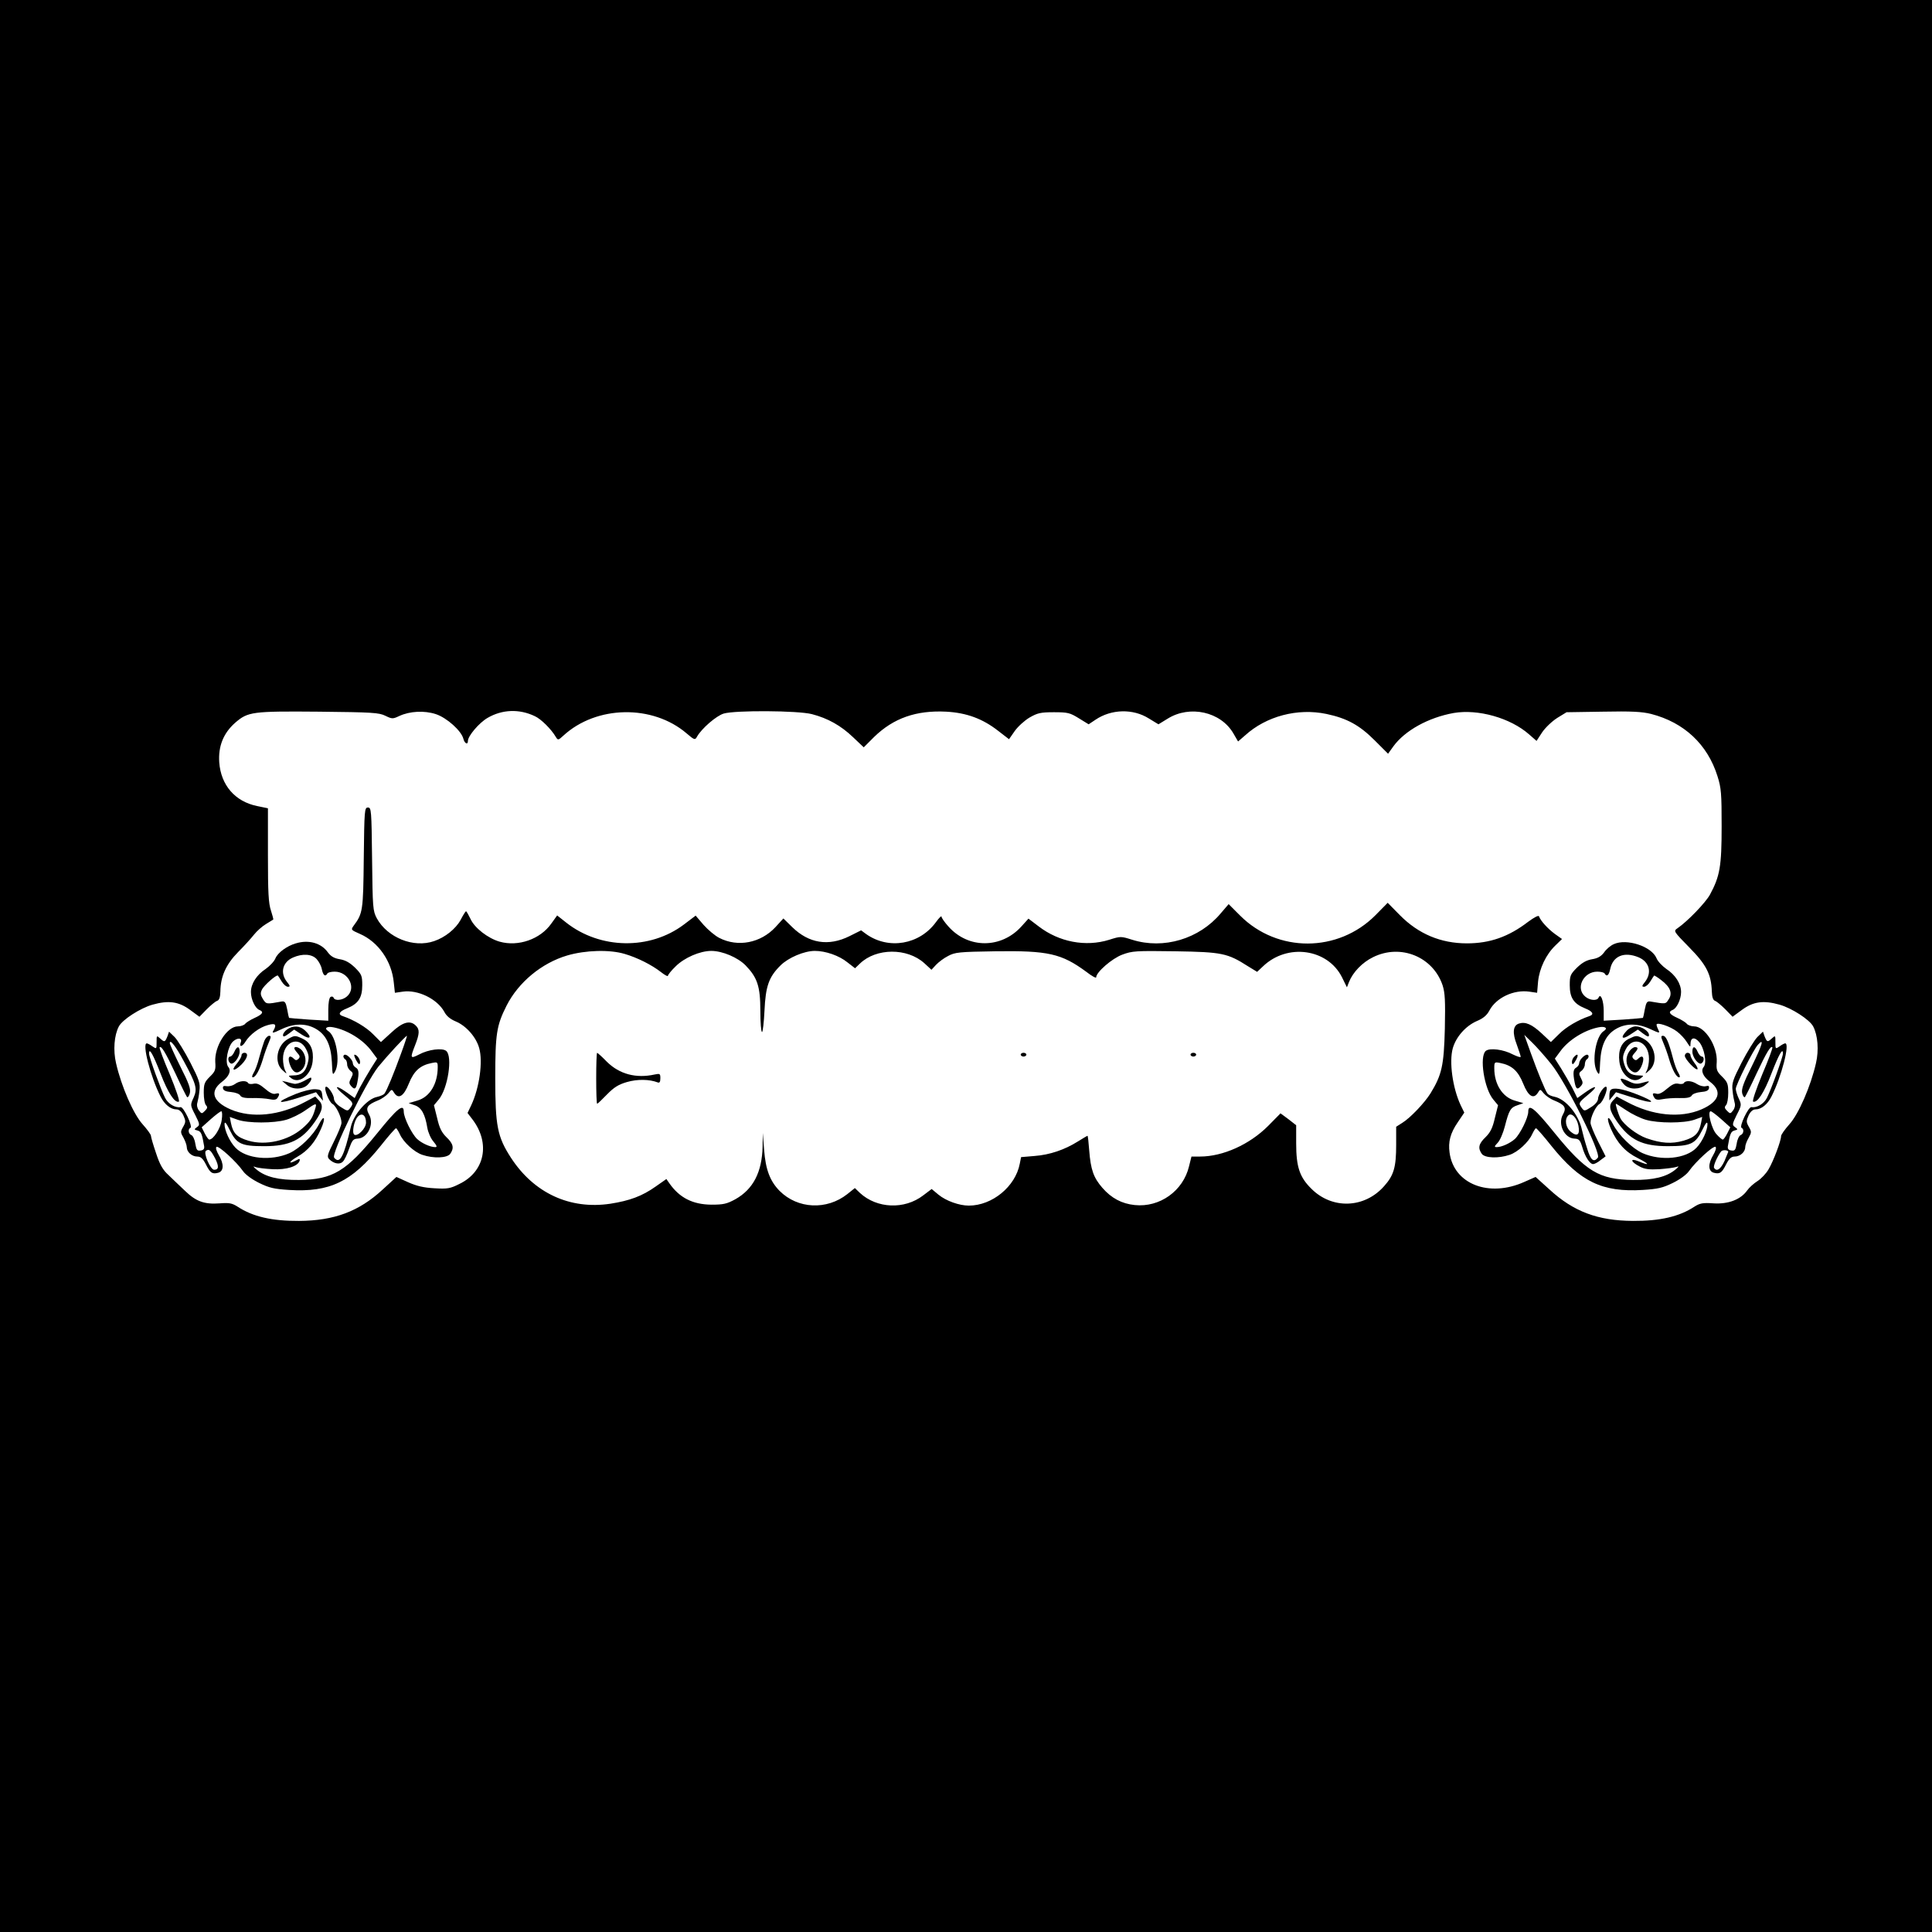<?xml version="1.0" standalone="no"?>
<!DOCTYPE svg PUBLIC "-//W3C//DTD SVG 20010904//EN"
 "http://www.w3.org/TR/2001/REC-SVG-20010904/DTD/svg10.dtd">
<svg version="1.0" xmlns="http://www.w3.org/2000/svg"
 width="1024pt" height="1024pt" viewBox="0 0 1024 1024"
 preserveAspectRatio="xMidYMid meet">
<g transform="translate(0,1024) scale(0.1,-0.1)"
fill="#000000" stroke="none">
<path d="M0 5120 l0 -5120 5120 0 5120 0 0 5120 0 5120 -5120 0 -5120 0 0
-5120z m2835 1324 c33 -15 87 -69 111 -110 11 -18 13 -18 40 7 175 161 473
166 653 12 42 -36 45 -36 55 -18 24 43 102 111 142 123 61 18 394 16 467 -3
85 -22 154 -61 218 -122 l57 -54 55 55 c103 100 223 142 382 134 108 -6 193
-37 276 -102 l57 -44 30 43 c17 24 52 56 79 72 42 24 58 28 129 28 74 0 85 -3
132 -32 l52 -32 36 24 c84 57 199 60 283 7 l51 -31 49 30 c117 73 281 37 348
-78 l25 -43 37 32 c112 102 278 146 431 114 109 -23 175 -59 256 -140 l71 -71
28 39 c61 84 186 153 320 177 129 22 300 -26 399 -113 l40 -35 30 46 c17 25
53 59 80 76 l49 30 193 3 c152 3 206 0 255 -12 175 -45 299 -161 352 -330 20
-63 22 -92 22 -266 0 -211 -9 -264 -62 -362 -24 -43 -117 -140 -172 -178 -22
-15 -21 -16 62 -101 91 -92 117 -143 120 -234 1 -31 7 -47 18 -50 8 -3 32 -23
54 -45 l38 -39 49 36 c61 45 115 52 200 28 64 -18 159 -79 178 -115 25 -47 31
-127 15 -195 -28 -123 -92 -270 -141 -324 -24 -27 -44 -55 -44 -63 0 -24 -40
-131 -66 -175 -13 -23 -40 -51 -59 -63 -19 -12 -44 -34 -55 -50 -34 -48 -100
-73 -178 -68 -57 4 -72 1 -102 -18 -79 -52 -181 -76 -325 -75 -186 1 -315 49
-443 167 l-73 66 -59 -26 c-188 -85 -375 -12 -397 155 -8 57 4 103 43 160 l35
52 -20 41 c-42 91 -61 228 -41 300 17 60 68 118 127 144 34 14 54 31 67 56 36
68 129 112 212 100 l41 -6 5 59 c7 70 42 144 92 192 l35 34 -38 27 c-38 28
-76 70 -84 93 -2 7 -24 -4 -58 -29 -103 -79 -202 -114 -324 -114 -139 0 -257
50 -355 149 l-65 66 -65 -66 c-198 -199 -519 -200 -717 -2 l-61 61 -42 -49
c-114 -136 -303 -192 -469 -140 -60 19 -62 19 -122 0 -125 -39 -266 -12 -374
71 l-54 41 -38 -42 c-106 -117 -280 -118 -385 -1 -21 23 -38 47 -38 54 0 6
-13 -7 -29 -29 -87 -120 -251 -148 -370 -64 l-27 20 -62 -31 c-111 -55 -215
-38 -303 48 l-47 46 -42 -46 c-78 -84 -199 -108 -298 -57 -22 11 -60 43 -83
69 l-42 49 -62 -47 c-180 -136 -444 -132 -624 10 l-48 38 -31 -43 c-58 -83
-175 -124 -274 -96 -62 18 -132 72 -154 120 -11 22 -21 41 -24 41 -3 0 -16
-21 -29 -46 -26 -47 -81 -92 -140 -112 -109 -38 -248 18 -304 121 -21 40 -22
55 -25 315 -3 259 -4 272 -22 272 -18 0 -19 -13 -22 -267 -3 -282 -5 -294 -54
-360 -15 -21 -14 -22 34 -43 96 -42 168 -143 179 -257 l6 -55 41 6 c80 12 183
-38 221 -107 11 -22 32 -39 61 -51 55 -23 108 -83 124 -142 20 -72 1 -209 -42
-301 l-20 -42 26 -34 c96 -126 66 -277 -69 -342 -49 -25 -64 -27 -133 -23 -56
3 -94 12 -139 32 l-62 28 -72 -66 c-126 -117 -258 -166 -444 -167 -144 -1
-246 23 -325 75 -30 19 -44 22 -96 18 -81 -6 -125 10 -183 66 -27 26 -67 63
-88 84 -30 27 -46 55 -66 116 -15 44 -27 85 -27 92 0 7 -20 34 -44 61 -49 54
-113 201 -141 324 -16 68 -10 148 15 195 19 36 114 97 178 115 85 24 139 17
200 -28 l49 -36 38 39 c22 22 46 42 55 45 12 4 17 18 18 50 1 80 30 144 94
209 32 32 70 74 84 92 15 19 43 44 63 56 20 12 37 23 39 24 2 1 -4 23 -12 48
-13 38 -16 95 -16 294 l0 248 -58 12 c-116 24 -191 110 -200 231 -6 86 22 155
84 210 68 59 90 62 444 59 284 -3 319 -5 353 -22 35 -17 39 -17 73 -1 56 26
133 30 194 10 58 -19 136 -89 146 -131 7 -26 24 -33 24 -11 0 26 59 96 104
122 77 45 168 49 251 9z m476 -1260 c68 -20 143 -58 192 -96 20 -16 37 -25 37
-20 0 5 18 28 41 50 46 46 129 82 189 82 59 0 141 -35 182 -77 62 -64 78 -111
78 -240 0 -62 4 -113 9 -113 4 0 10 51 13 114 6 129 23 178 85 239 41 41 125
77 182 77 57 0 129 -25 173 -61 l40 -31 26 25 c86 83 250 84 341 2 l38 -35 24
26 c13 14 42 36 64 47 37 20 58 22 250 25 281 4 351 -12 483 -109 28 -22 52
-35 52 -29 0 27 84 100 138 120 53 20 72 21 282 18 247 -4 276 -10 384 -79
l49 -30 31 29 c129 124 343 94 419 -58 l26 -53 11 28 c20 51 70 104 128 132
146 72 317 2 368 -149 13 -41 15 -81 12 -231 -5 -195 -16 -244 -76 -342 -31
-50 -107 -130 -149 -156 l-33 -21 0 -95 c0 -119 -12 -162 -64 -220 -104 -118
-276 -124 -386 -13 -62 61 -80 116 -80 240 l0 96 -41 32 -42 31 -66 -67 c-98
-98 -239 -162 -361 -162 l-45 0 -13 -52 c-31 -130 -155 -219 -288 -205 -68 7
-123 36 -171 91 -47 54 -62 96 -70 199 -3 42 -7 77 -9 77 -2 0 -25 -14 -51
-30 -70 -44 -149 -71 -230 -77 l-71 -6 -7 -35 c-23 -121 -146 -222 -270 -222
-51 0 -121 25 -161 58 l-36 30 -45 -34 c-99 -76 -245 -70 -335 13 l-27 26 -40
-32 c-109 -86 -263 -79 -359 17 -51 52 -74 113 -82 217 l-7 90 -1 -71 c-3
-137 -50 -227 -144 -280 -46 -25 -63 -29 -128 -29 -98 1 -168 36 -222 113
l-16 23 -57 -40 c-72 -51 -138 -75 -240 -91 -214 -32 -405 56 -527 244 -72
111 -83 169 -83 421 0 236 7 280 60 385 63 124 186 226 322 266 96 28 224 32
304 8z"/>
<path d="M1568 5240 c-48 -14 -95 -49 -108 -79 -6 -16 -30 -41 -51 -56 -49
-32 -79 -79 -79 -123 0 -39 23 -87 45 -95 25 -10 17 -23 -25 -42 -22 -10 -45
-24 -51 -32 -6 -7 -24 -13 -38 -13 -58 0 -125 -106 -120 -189 3 -41 0 -50 -29
-78 -28 -28 -32 -38 -32 -85 0 -30 5 -59 12 -66 9 -10 8 -16 -6 -30 -16 -16
-18 -16 -32 3 -9 12 -12 28 -8 40 3 11 9 40 11 64 5 39 -1 57 -48 149 -30 58
-67 118 -83 135 l-30 29 -8 -23 c-13 -33 -16 -34 -38 -14 -20 18 -20 18 -20
-19 0 -36 0 -37 -22 -22 -12 9 -26 16 -30 16 -26 0 20 -178 73 -282 21 -42 54
-68 84 -68 14 0 27 -11 37 -32 13 -29 13 -35 -1 -60 -15 -26 -15 -30 2 -59 9
-17 17 -39 17 -49 0 -26 27 -50 56 -50 17 0 29 -10 44 -39 24 -48 34 -55 66
-47 31 8 32 47 3 95 -11 19 -17 37 -12 42 10 10 106 -78 141 -128 13 -19 49
-45 86 -63 53 -26 79 -32 159 -37 215 -13 331 43 484 233 41 52 78 94 82 94 3
0 12 -14 20 -31 19 -43 77 -96 120 -110 59 -20 130 -17 147 5 22 31 17 54 -20
89 -25 25 -37 48 -49 101 l-17 68 25 30 c49 58 75 229 40 258 -21 17 -94 8
-144 -19 -47 -24 -48 -20 -21 49 24 61 25 84 4 104 -30 30 -69 20 -128 -35
l-57 -52 -42 42 c-36 37 -103 76 -159 95 -29 9 -21 25 22 42 59 24 80 56 80
122 0 50 -3 58 -38 93 -28 27 -51 40 -81 45 -30 5 -47 15 -63 36 -35 50 -102
69 -170 48z m110 -83 c12 -13 25 -37 28 -55 7 -32 18 -41 29 -22 3 6 21 10 39
10 74 0 117 -88 64 -132 -23 -20 -64 -24 -70 -6 -2 6 -10 8 -16 4 -7 -4 -12
-31 -12 -67 l0 -59 -102 6 c-57 4 -104 8 -106 9 -1 1 -6 22 -10 46 -7 36 -12
43 -28 41 -83 -15 -82 -15 -100 12 -13 21 -15 32 -6 50 10 23 79 83 85 75 2
-2 11 -16 20 -31 10 -16 24 -28 33 -28 13 0 12 5 -5 26 -38 48 -23 105 32 129
50 22 100 19 125 -8z m-227 -376 c-11 -19 -8 -19 41 4 67 32 130 32 182 2 54
-31 80 -84 85 -176 3 -69 4 -73 17 -50 29 52 6 188 -36 214 -24 15 -8 27 27
20 74 -14 160 -67 203 -127 l29 -39 -33 -52 c-18 -29 -45 -76 -60 -104 l-26
-53 -45 32 c-60 42 -67 30 -10 -16 49 -41 50 -43 31 -69 -13 -17 -15 -17 -49
5 -23 14 -36 31 -37 44 0 23 -35 73 -44 63 -10 -10 18 -80 36 -90 20 -11 48
-70 48 -100 0 -11 -18 -55 -40 -99 -35 -70 -38 -81 -25 -94 24 -24 56 -30 72
-13 9 8 23 39 33 68 16 45 22 53 45 54 54 2 90 78 61 128 -20 36 -10 51 46 74
21 8 46 26 56 38 18 23 19 23 31 3 23 -36 51 -19 78 49 27 67 60 97 122 109
29 6 31 5 31 -22 0 -89 -42 -158 -107 -177 l-47 -14 32 -11 c36 -12 55 -47 67
-120 4 -23 18 -56 32 -72 19 -23 21 -30 10 -30 -26 0 -71 20 -96 43 -28 26
-71 113 -71 145 0 45 -34 18 -138 -111 -167 -206 -238 -249 -417 -251 -108 -1
-178 16 -225 55 -20 17 -21 19 -5 13 11 -4 52 -9 90 -11 73 -4 134 15 143 45
3 11 0 12 -16 3 -47 -25 -43 -9 4 18 56 32 95 78 125 147 27 60 18 81 -10 26
-30 -59 -102 -129 -157 -154 -98 -43 -230 -30 -286 29 -31 32 -58 92 -58 125
1 16 9 7 28 -32 36 -73 61 -85 182 -85 136 0 202 33 270 131 40 58 45 85 21
111 l-20 21 -53 -28 c-137 -74 -284 -88 -396 -40 -94 41 -112 95 -47 145 39
29 52 60 35 80 -19 23 -3 109 25 135 24 22 51 19 41 -5 -10 -27 8 -24 25 4 23
38 76 77 119 88 39 11 47 4 31 -26z m675 -124 c-39 -108 -76 -197 -88 -213 -5
-7 -23 -14 -40 -18 -51 -10 -123 -92 -138 -157 -38 -162 -59 -201 -89 -165
-17 20 168 399 234 482 43 53 145 164 152 164 1 0 -12 -42 -31 -93z m-1152
-41 c67 -124 73 -147 52 -194 -18 -39 -18 -40 9 -92 24 -48 25 -53 9 -64 -16
-12 -16 -13 3 -18 19 -5 24 -18 35 -83 2 -14 -3 -21 -19 -23 -18 -3 -22 3 -28
37 -3 22 -13 42 -21 45 -16 6 -19 32 -5 38 15 5 -36 113 -52 110 -28 -5 -66
17 -82 49 -22 43 -85 216 -85 235 0 34 21 -3 61 -106 39 -102 75 -157 97 -149
6 2 -16 67 -48 144 -33 77 -57 142 -54 144 9 10 31 -27 84 -139 29 -63 57
-119 61 -124 4 -5 11 4 15 19 6 23 -4 51 -50 142 -31 62 -56 118 -56 124 0 24
32 -17 74 -95z m696 -255 c-13 -46 -27 -67 -69 -103 -75 -64 -193 -91 -284
-64 -61 18 -82 39 -93 94 l-6 32 42 -15 c55 -19 192 -19 257 0 28 8 73 30 100
49 60 42 64 43 53 7z m-495 -58 c-6 -44 -44 -103 -66 -103 -4 0 -15 15 -24 33
l-16 32 48 43 c26 23 51 42 56 42 5 0 6 -21 2 -47z m765 -13 c0 -30 -44 -75
-62 -64 -14 9 -2 73 18 95 22 24 44 8 44 -31z m-799 -191 c20 -41 19 -59 -6
-59 -20 0 -59 91 -43 101 17 11 25 3 49 -42z"/>
<path d="M1522 4784 c-12 -8 -22 -22 -22 -30 0 -11 7 -10 30 7 l29 22 41 -27
c45 -29 56 -15 17 22 -27 26 -64 28 -95 6z"/>
<path d="M1401 4723 c-6 -16 -18 -55 -27 -88 -8 -33 -22 -70 -30 -82 -8 -13
-10 -23 -4 -23 15 0 36 39 53 95 8 28 22 67 31 88 13 31 14 37 2 37 -7 0 -19
-12 -25 -27z"/>
<path d="M1528 4734 c-60 -32 -77 -123 -32 -165 25 -23 26 -23 15 -2 -6 12
-11 39 -11 61 0 91 86 126 123 50 15 -31 16 -43 7 -77 -12 -44 -33 -61 -77
-61 -27 -1 -27 -1 -9 -15 42 -32 105 17 113 89 7 60 -11 101 -52 120 -40 19
-43 19 -77 0z"/>
<path d="M1242 4665 c-6 -14 -16 -25 -22 -25 -14 0 -13 -27 2 -36 15 -10 48
32 48 62 0 31 -14 31 -28 -1z"/>
<path d="M1560 4683 c0 -3 8 -15 17 -25 13 -14 14 -21 5 -30 -9 -9 -15 -9 -24
0 -28 28 -37 3 -17 -42 16 -34 36 -39 59 -16 24 24 26 67 4 98 -14 20 -44 31
-44 15z"/>
<path d="M1280 4646 c0 -8 -12 -28 -26 -45 -33 -39 -12 -41 27 -2 31 32 38 61
14 61 -8 0 -15 -6 -15 -14z"/>
<path d="M1820 4641 c0 -6 5 -13 10 -16 6 -3 10 -16 10 -27 0 -11 8 -26 17
-33 15 -11 16 -16 4 -39 -11 -21 -12 -28 -1 -41 19 -23 27 -18 34 18 10 51 8
70 -9 79 -8 5 -15 15 -15 23 0 15 -27 45 -41 45 -5 0 -9 -4 -9 -9z"/>
<path d="M1888 4620 c12 -21 18 -25 20 -14 4 16 -15 44 -29 44 -4 0 0 -13 9
-30z"/>
<path d="M1610 4510 c-19 -10 -43 -17 -52 -14 -10 2 -28 6 -40 10 l-23 5 24
-20 c30 -27 85 -27 111 -1 11 11 20 25 20 30 0 12 2 13 -40 -10z"/>
<path d="M1245 4494 c-11 -8 -30 -13 -43 -11 -17 3 -22 0 -20 -12 2 -11 16
-17 43 -19 22 -2 44 -10 48 -18 6 -11 25 -15 65 -14 31 1 72 -2 91 -6 23 -5
36 -3 42 7 14 22 11 28 -11 22 -13 -4 -32 6 -56 27 -27 23 -43 30 -60 26 -12
-3 -26 -2 -29 4 -9 15 -47 12 -70 -6z"/>
<path d="M1568 4442 c-118 -48 -100 -58 28 -16 l79 25 18 -23 19 -22 -4 29
c-3 27 -7 30 -38 32 -19 1 -65 -10 -102 -25z"/>
<path d="M8554 5236 c-17 -7 -41 -27 -52 -44 -16 -21 -33 -31 -63 -36 -30 -5
-53 -18 -81 -45 -35 -35 -38 -43 -38 -93 0 -66 21 -98 80 -122 43 -17 51 -33
23 -42 -57 -19 -124 -58 -160 -95 l-43 -42 -49 46 c-52 48 -86 63 -120 52 -32
-10 -36 -49 -12 -111 11 -31 21 -60 21 -65 0 -5 -18 1 -41 12 -50 27 -123 36
-144 19 -35 -29 -9 -200 40 -258 l25 -30 -17 -68 c-12 -53 -24 -76 -49 -101
-37 -35 -42 -58 -20 -89 17 -22 88 -25 147 -5 43 14 101 67 120 110 8 17 17
31 20 31 4 0 41 -42 82 -94 153 -190 269 -246 484 -233 80 5 106 11 159 37 37
18 73 44 86 63 35 50 131 138 141 128 5 -5 -1 -23 -12 -42 -29 -48 -28 -87 3
-95 32 -8 42 -1 66 47 15 29 27 39 44 39 29 0 56 24 56 50 0 10 8 32 18 49 16
29 16 33 1 59 -14 25 -14 31 -1 60 10 21 23 32 37 32 30 0 63 26 84 68 53 104
99 282 73 282 -4 0 -18 -7 -30 -16 -22 -15 -22 -14 -22 22 0 37 0 37 -20 19
-22 -20 -25 -19 -38 14 l-8 23 -30 -29 c-16 -17 -53 -77 -83 -135 -47 -92 -53
-110 -48 -149 2 -24 8 -53 11 -64 4 -12 1 -28 -8 -40 -14 -19 -16 -19 -32 -3
-14 14 -15 20 -6 30 7 7 12 36 12 66 0 47 -4 57 -32 85 -29 28 -32 37 -29 78
5 83 -62 189 -120 189 -14 0 -32 6 -38 13 -6 8 -29 22 -51 32 -42 19 -50 32
-25 42 22 8 45 56 45 95 0 44 -30 91 -79 123 -21 15 -45 40 -51 56 -26 63
-158 106 -226 75z m131 -70 c57 -24 72 -81 34 -130 -17 -21 -18 -26 -5 -26 9
0 23 12 33 28 9 15 18 29 20 31 1 2 19 -9 38 -24 48 -36 61 -70 39 -102 -16
-26 -15 -25 -98 -11 -16 2 -21 -5 -28 -41 -4 -24 -9 -45 -10 -46 -2 -1 -49 -5
-105 -9 l-103 -6 0 52 c0 53 -16 96 -27 71 -7 -19 -47 -16 -71 5 -53 44 -10
132 64 132 18 0 36 -4 39 -10 11 -19 22 -10 29 22 14 71 74 96 151 64z m203
-393 c19 -14 42 -39 53 -57 17 -27 19 -28 19 -9 0 34 21 39 46 10 27 -32 42
-110 24 -132 -17 -20 -4 -51 35 -80 65 -50 47 -104 -47 -145 -112 -48 -259
-34 -396 40 l-53 28 -20 -21 c-24 -26 -19 -53 21 -111 68 -98 134 -131 270
-131 121 0 146 12 182 85 19 39 27 48 28 32 0 -33 -27 -93 -58 -125 -56 -59
-188 -72 -286 -29 -55 25 -127 95 -157 154 -29 56 -37 33 -10 -27 33 -74 76
-121 143 -154 63 -32 64 -42 2 -16 -47 19 -42 -3 7 -28 26 -14 49 -17 104 -14
39 3 79 8 90 12 16 5 15 3 -5 -14 -47 -39 -117 -56 -225 -55 -179 2 -250 45
-417 251 -104 129 -138 156 -138 111 0 -32 -43 -119 -71 -145 -26 -23 -70 -43
-96 -43 -14 0 -13 4 5 23 12 12 29 52 38 87 22 86 30 100 67 112 l31 11 -47
14 c-64 19 -107 86 -107 171 0 33 1 34 31 28 62 -12 95 -42 122 -109 27 -68
55 -85 78 -49 12 20 13 20 31 -3 10 -12 35 -30 56 -38 56 -23 66 -38 46 -74
-29 -50 7 -126 61 -128 24 -1 30 -8 41 -44 15 -52 40 -91 58 -91 7 0 25 9 39
21 l27 20 -40 79 c-22 44 -40 88 -40 99 0 30 28 89 48 100 18 10 46 80 36 90
-9 10 -44 -40 -44 -63 -1 -13 -14 -30 -37 -44 -34 -22 -36 -22 -49 -5 -19 26
-18 28 31 69 57 46 50 58 -10 16 l-45 -32 -26 53 c-15 28 -42 75 -60 104 l-33
52 29 39 c43 60 129 113 203 127 35 7 51 -5 27 -20 -42 -26 -65 -162 -36 -214
13 -23 14 -19 17 50 5 92 31 145 85 176 52 30 115 30 182 -2 47 -22 51 -22 42
-5 -5 10 -10 23 -10 29 0 15 71 -8 108 -36z m-666 -173 c78 -97 266 -473 247
-496 -22 -27 -38 -14 -57 49 -11 34 -23 78 -27 97 -17 82 -86 165 -146 177
-16 3 -32 10 -37 17 -12 16 -49 105 -89 216 l-34 95 41 -40 c23 -22 69 -74
102 -115z m1064 -9 c-47 -94 -57 -124 -52 -146 4 -15 11 -24 15 -19 4 5 32 61
61 124 53 112 75 149 84 139 3 -2 -21 -67 -54 -144 -32 -77 -54 -142 -48 -144
22 -8 58 47 97 149 40 103 61 140 61 106 0 -19 -63 -192 -85 -235 -16 -32 -54
-54 -82 -49 -16 3 -67 -105 -52 -110 14 -6 11 -32 -5 -38 -8 -3 -18 -23 -21
-45 -6 -34 -10 -40 -28 -37 -16 2 -21 9 -19 23 11 65 16 78 35 83 19 5 19 6 3
18 -16 11 -15 16 9 65 26 50 26 54 11 86 -9 19 -16 42 -16 52 0 21 93 207 117
233 35 39 25 3 -31 -111z m-666 -236 c28 -19 75 -42 103 -50 65 -19 202 -19
257 0 l42 15 -6 -32 c-11 -55 -32 -76 -93 -94 -63 -18 -119 -14 -196 13 -51
18 -120 71 -138 105 -12 23 -29 78 -24 78 2 0 26 -16 55 -35z m503 -47 l48
-43 -16 -32 c-9 -18 -20 -33 -24 -33 -4 0 -19 12 -33 28 -26 27 -50 122 -31
122 5 0 30 -19 56 -42z m-757 -35 c9 -47 -6 -59 -39 -33 -29 23 -36 67 -15 88
17 17 46 -12 54 -55z m794 -138 c0 -1 -9 -23 -20 -49 -20 -43 -41 -58 -55 -36
-6 9 17 61 37 87 8 10 38 8 38 -2z"/>
<path d="M8622 4777 c-36 -38 -25 -50 18 -21 l41 27 29 -22 c23 -17 30 -18 30
-7 0 21 -39 46 -70 46 -15 0 -36 -10 -48 -23z"/>
<path d="M8633 4734 c-40 -20 -57 -61 -50 -120 8 -72 71 -121 113 -89 18 14
18 14 -9 15 -44 0 -65 17 -78 59 -10 33 -9 45 7 78 38 77 124 43 124 -49 0
-22 -5 -49 -11 -61 -11 -21 -10 -21 15 2 46 43 28 134 -34 166 -36 18 -37 18
-77 -1z"/>
<path d="M8816 4713 c9 -21 23 -60 31 -88 17 -56 38 -95 53 -95 6 0 4 10 -4
23 -8 12 -22 49 -30 82 -22 84 -36 115 -52 115 -12 0 -11 -6 2 -37z"/>
<path d="M8636 4668 c-22 -31 -20 -74 4 -98 23 -23 43 -18 59 16 20 45 11 70
-17 42 -9 -9 -15 -9 -24 0 -9 9 -8 16 5 30 21 23 21 32 3 32 -8 0 -22 -10 -30
-22z"/>
<path d="M8970 4666 c0 -30 33 -72 48 -62 15 9 16 36 2 36 -6 0 -16 11 -22 25
-14 32 -28 32 -28 1z"/>
<path d="M8930 4644 c0 -18 58 -79 67 -71 3 3 -4 18 -16 33 -11 15 -21 33 -21
40 0 8 -7 14 -15 14 -8 0 -15 -7 -15 -16z"/>
<path d="M8340 4635 c-6 -8 -10 -21 -8 -29 2 -11 8 -7 20 14 18 31 10 41 -12
15z"/>
<path d="M8386 4634 c-9 -8 -16 -22 -16 -29 0 -8 -7 -18 -15 -23 -17 -9 -19
-28 -9 -79 7 -36 15 -41 34 -18 11 13 10 20 -1 41 -12 23 -11 28 4 39 9 7 17
22 17 33 0 11 5 24 10 27 13 8 13 25 1 25 -5 0 -17 -7 -25 -16z"/>
<path d="M8590 4520 c0 -5 9 -19 20 -30 26 -26 80 -26 111 0 28 22 26 23 -20
10 -27 -7 -41 -5 -72 11 -22 10 -39 15 -39 9z"/>
<path d="M8925 4500 c-3 -6 -17 -7 -29 -4 -17 4 -33 -3 -60 -26 -24 -21 -43
-31 -56 -27 -22 6 -25 0 -11 -22 6 -10 19 -12 42 -7 19 4 60 7 91 6 40 -1 59
3 65 14 4 8 26 16 48 18 28 2 41 8 43 20 2 12 -2 15 -17 11 -12 -3 -32 2 -46
11 -27 18 -61 21 -70 6z"/>
<path d="M8537 4463 c-4 -3 -7 -17 -7 -31 l0 -24 18 22 17 21 79 -25 c131 -43
147 -30 21 18 -69 26 -115 33 -128 19z"/>
<path d="M3160 4525 c0 -74 2 -135 5 -135 3 0 26 22 52 49 37 38 61 53 106 66
55 16 119 15 163 -2 10 -4 14 3 14 22 0 24 -2 26 -30 20 -99 -22 -187 2 -253
67 -26 27 -50 48 -52 48 -3 0 -5 -61 -5 -135z"/>
<path d="M5410 4650 c0 -5 7 -10 15 -10 8 0 15 5 15 10 0 6 -7 10 -15 10 -8 0
-15 -4 -15 -10z"/>
<path d="M6310 4650 c0 -5 7 -10 15 -10 8 0 15 5 15 10 0 6 -7 10 -15 10 -8 0
-15 -4 -15 -10z"/>
</g>
</svg>
